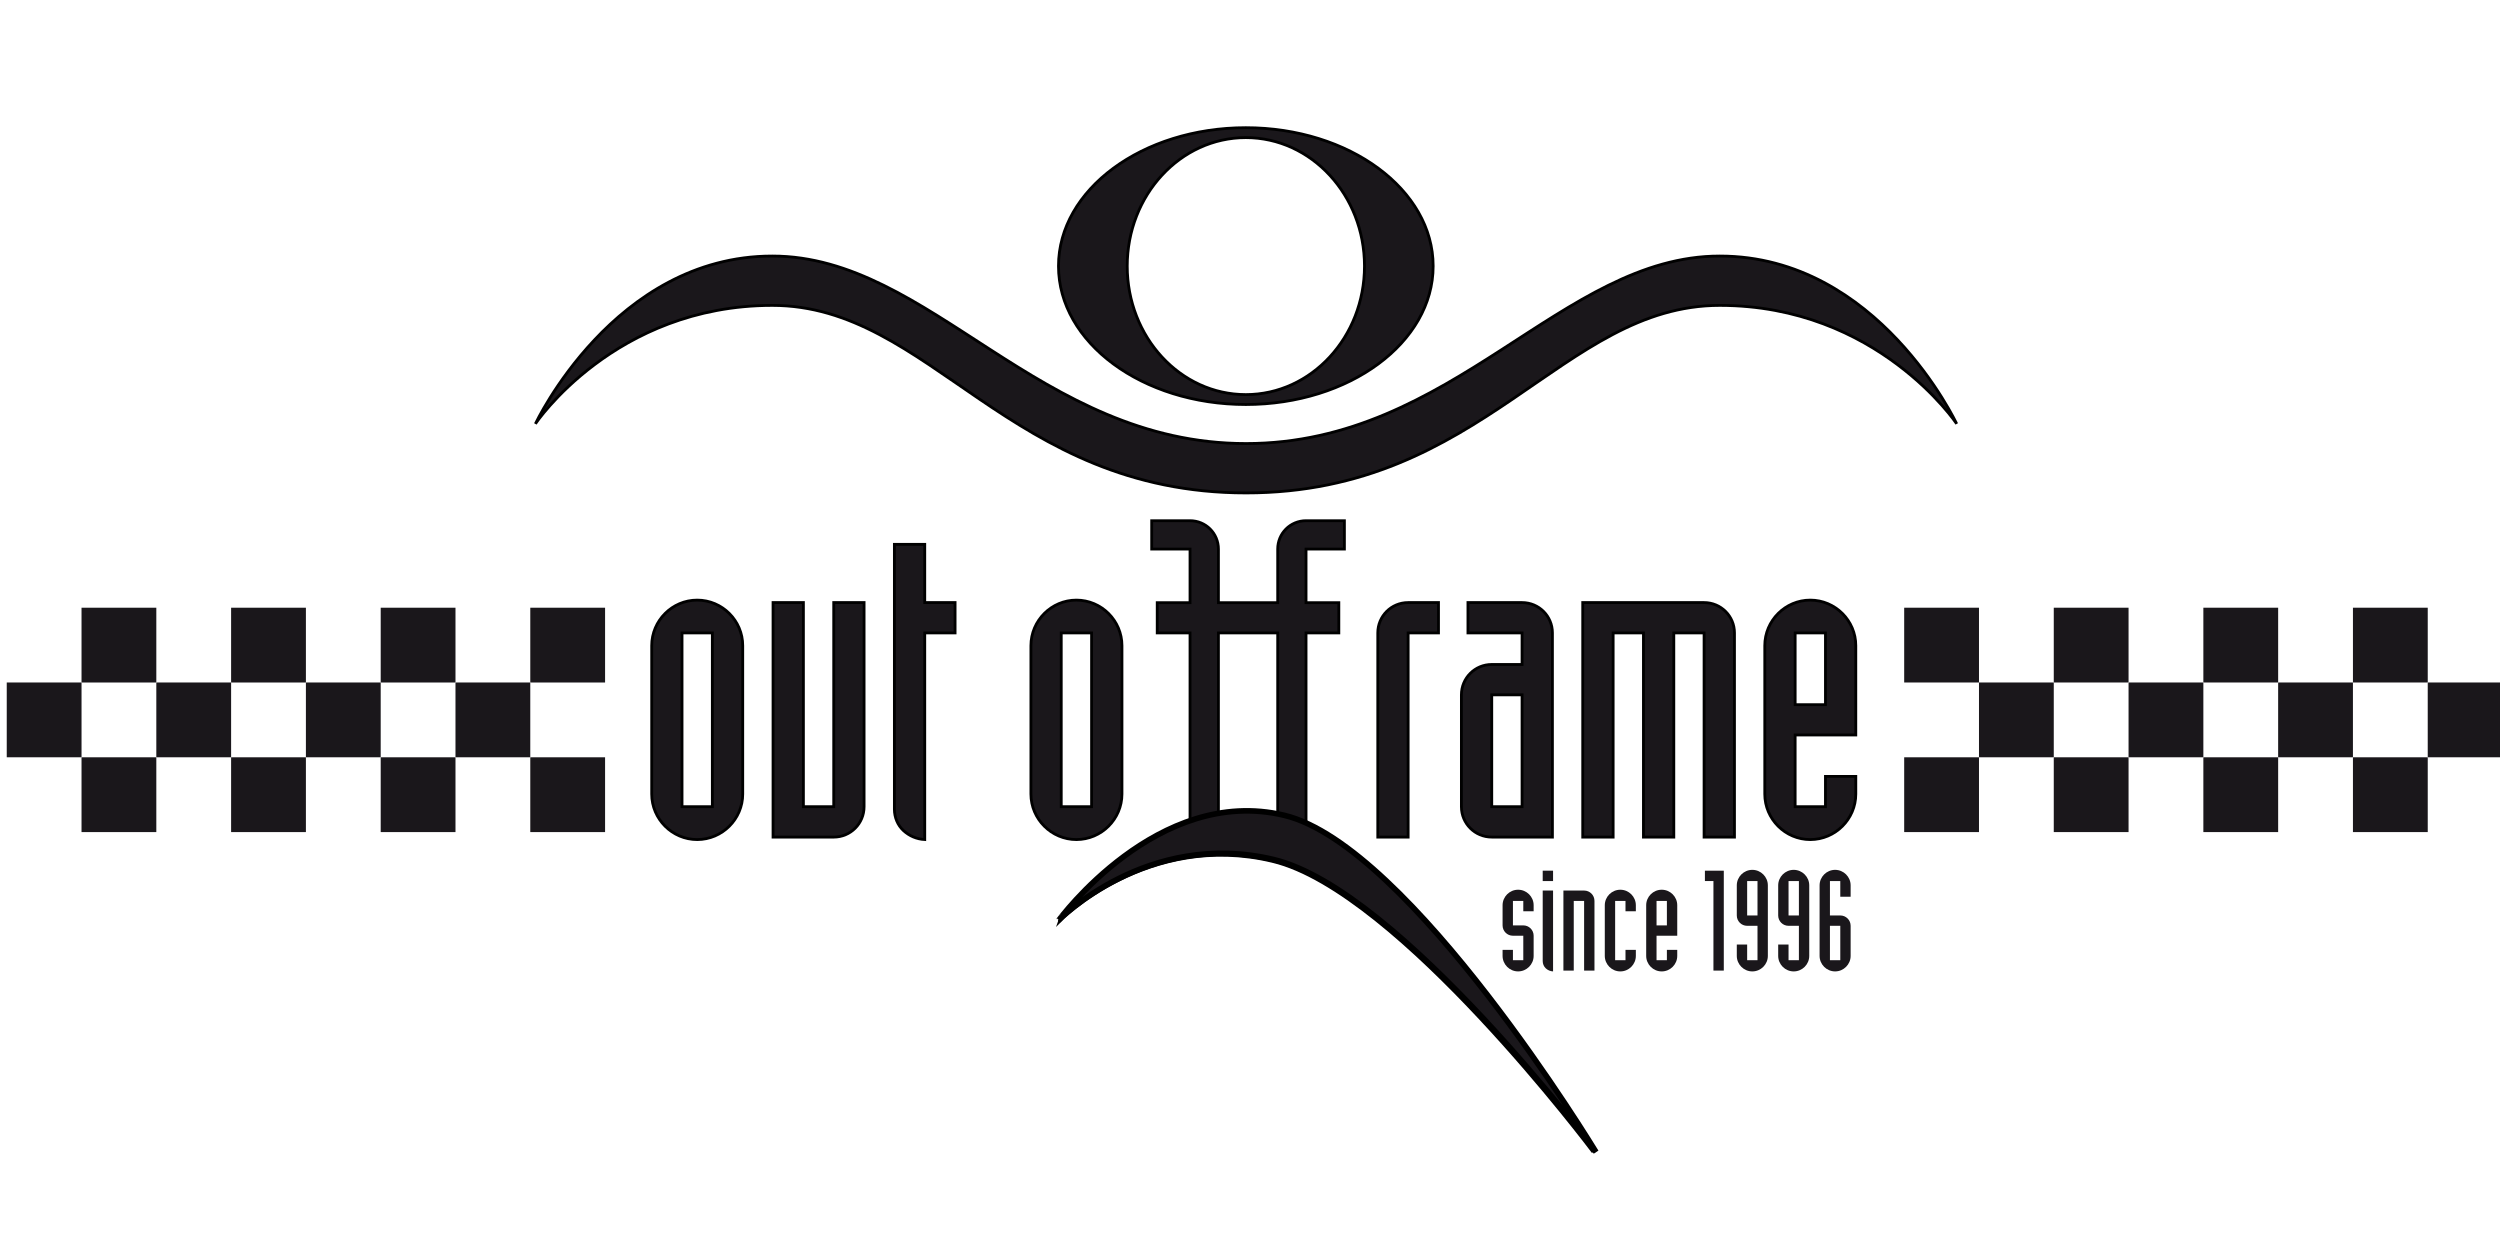 <?xml version="1.0" encoding="utf-8"?>
<!-- Generator: Adobe Illustrator 15.1.0, SVG Export Plug-In . SVG Version: 6.00 Build 0)  -->
<!DOCTYPE svg PUBLIC "-//W3C//DTD SVG 1.1//EN" "http://www.w3.org/Graphics/SVG/1.1/DTD/svg11.dtd">
<svg version="1.1" id="Ebene_1" xmlns="http://www.w3.org/2000/svg" xmlns:xlink="http://www.w3.org/1999/xlink" x="0px" y="0px"
	 width="360px" height="180px" viewBox="0 0 360 180" enable-background="new 0 0 360 180" xml:space="preserve">
<g>
	<path fill="#1A171B" d="M219.354,129.73h-1.492v3.526h1.492c0.825,0,1.49,0.666,1.49,1.49v2.902c0,1.228-1.007,2.235-2.237,2.235
		c-1.229,0-2.236-1.008-2.236-2.235v-0.866h1.491v1.489h1.492v-3.525h-1.492c-0.826,0-1.491-0.663-1.491-1.49v-2.902
		c0-1.229,1.008-2.233,2.236-2.233c1.229,0,2.237,1.005,2.237,2.233v0.869h-1.49V129.73z"/>
	<path fill="#1A171B" d="M223.641,126.87h-1.491v-1.491h1.491V126.87z M223.641,139.885c-0.403-0.021-0.765-0.181-1.048-0.444
		c-0.282-0.261-0.443-0.644-0.443-1.046V128.24h1.491V139.885z"/>
	<path fill="#1A171B" d="M225.131,128.24h2.981c0.825,0,1.491,0.665,1.491,1.49v10.034h-1.491V129.73h-1.491v10.034h-1.49V128.24z"
		/>
	<path fill="#1A171B" d="M235.562,137.649c0,1.228-1.007,2.235-2.236,2.235c-1.229,0-2.236-1.008-2.236-2.235v-7.295
		c0-1.229,1.008-2.233,2.236-2.233c1.229,0,2.236,1.005,2.236,2.233v0.869h-1.491v-1.493h-1.491v8.542h1.491v-1.489h1.491V137.649z"
		/>
	<path fill="#1A171B" d="M237.051,130.354c0-1.229,1.007-2.233,2.236-2.233c1.229,0,2.236,1.005,2.236,2.233v4.393h-2.981v3.525
		h1.49v-1.489h1.491v0.866c0,1.228-1.007,2.235-2.236,2.235c-1.229,0-2.236-1.008-2.236-2.235V130.354z M238.542,133.257h1.49
		v-3.526h-1.49V133.257z"/>
	<path fill="#1A171B" d="M246.736,126.87h-1.229v-1.491h2.719v14.386h-1.491V126.87z"/>
	<path fill="#1A171B" d="M251.59,138.272h1.49v-4.955h-1.49c-0.826,0-1.491-0.667-1.491-1.49v-4.334
		c0-1.227,1.007-2.235,2.236-2.235c1.229,0,2.236,1.009,2.236,2.235v10.156c0,1.228-1.007,2.235-2.236,2.235
		c-1.229,0-2.236-1.008-2.236-2.235v-1.633h1.491V138.272z M251.59,131.827h1.49v-4.957h-1.49V131.827z"/>
	<path fill="#1A171B" d="M257.55,138.272h1.491v-4.955h-1.491c-0.826,0-1.491-0.667-1.491-1.49v-4.334
		c0-1.227,1.008-2.235,2.235-2.235c1.229,0,2.237,1.009,2.237,2.235v10.156c0,1.228-1.007,2.235-2.237,2.235
		c-1.228,0-2.235-1.008-2.235-2.235v-1.633h1.491V138.272z M257.55,131.827h1.491v-4.957h-1.491V131.827z"/>
	<path fill="#1A171B" d="M262.021,127.493c0-1.227,1.007-2.235,2.235-2.235c1.229,0,2.236,1.009,2.236,2.235v1.633h-1.491v-2.256
		h-1.49v4.957h1.49c0.826,0,1.491,0.665,1.491,1.49v4.332c0,1.228-1.007,2.235-2.236,2.235c-1.228,0-2.235-1.008-2.235-2.235
		V127.493z M263.511,138.272h1.49v-4.955h-1.49V138.272z"/>
</g>
<g>
	<rect x="295.743" y="109.05" fill="#1A171B" width="10.769" height="10.77"/>
	<rect x="317.284" y="109.05" fill="#1A171B" width="10.77" height="10.77"/>
	<rect x="338.824" y="109.05" fill="#1A171B" width="10.77" height="10.77"/>
	<rect x="284.974" y="98.278" fill="#1A171B" width="10.769" height="10.771"/>
	<rect x="274.203" y="109.05" fill="#1A171B" width="10.771" height="10.77"/>
	<rect x="306.512" y="98.278" fill="#1A171B" width="10.772" height="10.771"/>
	<rect x="328.053" y="98.278" fill="#1A171B" width="10.769" height="10.771"/>
	<rect x="349.593" y="98.278" fill="#1A171B" width="10.769" height="10.771"/>
	<rect x="11.74" y="109.05" fill="#1A171B" width="10.77" height="10.771"/>
	<rect x="33.28" y="109.05" fill="#1A171B" width="10.77" height="10.771"/>
	<rect x="54.821" y="109.05" fill="#1A171B" width="10.769" height="10.771"/>
	<rect x="22.51" y="98.278" fill="#1A171B" width="10.77" height="10.771"/>
	<rect x="0.971" y="98.278" fill="#1A171B" width="10.77" height="10.771"/>
	<rect x="44.05" y="98.278" fill="#1A171B" width="10.77" height="10.771"/>
	<rect x="76.361" y="109.05" fill="#1A171B" width="10.77" height="10.771"/>
	<rect x="65.59" y="98.278" fill="#1A171B" width="10.77" height="10.771"/>
	<rect x="295.743" y="87.51" fill="#1A171B" width="10.769" height="10.769"/>
	<rect x="317.284" y="87.51" fill="#1A171B" width="10.77" height="10.769"/>
	<rect x="338.824" y="87.51" fill="#1A171B" width="10.77" height="10.769"/>
	<rect x="274.203" y="87.51" fill="#1A171B" width="10.771" height="10.769"/>
	<rect x="11.74" y="87.511" fill="#1A171B" width="10.77" height="10.77"/>
	<rect x="33.28" y="87.511" fill="#1A171B" width="10.77" height="10.77"/>
	<rect x="54.821" y="87.511" fill="#1A171B" width="10.769" height="10.77"/>
	<rect x="76.361" y="87.511" fill="#1A171B" width="10.77" height="10.77"/>
	<g>
		<path fill="#1A171B" stroke="#000000" stroke-width="0.408" d="M100.396,86.417c-3.599,0-6.548,2.949-6.548,6.556v21.37
			c0,3.602,2.95,6.555,6.548,6.555c3.605,0,6.555-2.953,6.555-6.555v-21.37C106.951,89.366,104.001,86.417,100.396,86.417z
			 M102.58,116.164h-4.37V91.14h4.37V116.164z"/>
		<path fill="#1A171B" stroke="#000000" stroke-width="0.408" d="M247.648,36.871c-22.74,0-38.371,27.001-68.22,27.001
			c-29.845,0-45.481-27.001-68.215-27.001c-22.81,0-34.115,24.158-34.115,24.158s11.37-17.053,34.115-17.053
			c22.734,0,34.104,27.005,68.215,27.005c34.112,0,45.479-27.005,68.22-27.005c22.745,0,34.114,17.053,34.114,17.053
			S270.46,36.871,247.648,36.871z"/>
		<path fill="#1A171B" stroke="#000000" stroke-width="0.408" d="M179.4,58.248c14.901,0,26.973-8.924,26.973-19.931
			c0-11.003-12.072-19.927-26.973-19.927c-14.896,0-26.976,8.924-26.976,19.927C152.424,49.324,164.505,58.248,179.4,58.248z
			 M179.4,19.814c9.438,0,17.087,8.282,17.087,18.503c0,10.22-7.649,18.506-17.087,18.506c-9.435,0-17.08-8.286-17.08-18.506
			C162.321,28.097,169.966,19.814,179.4,19.814z"/>
		<path fill="#1A171B" stroke="#000000" stroke-width="0.408" d="M120.058,116.164h-4.369V86.771h-4.369v33.771h8.738
			c2.417,0,4.368-1.948,4.368-4.377V86.771h-4.368V116.164z"/>
		<path fill="#1A171B" stroke="#000000" stroke-width="0.408" d="M133.162,78.388h-4.368v38.141c0,1.179,0.474,2.305,1.295,3.066
			c0.83,0.769,1.894,1.239,3.073,1.303V91.14h4.368v-4.369h-4.368V78.388z"/>
		<path fill="#1A171B" stroke="#000000" stroke-width="0.408" d="M161.56,114.343v-21.37c0-3.606-2.955-6.556-6.557-6.556
			c-3.597,0-6.55,2.949-6.55,6.556v21.37c0,3.602,2.953,6.555,6.55,6.555C158.605,120.897,161.56,117.944,161.56,114.343z
			 M152.817,91.14h4.372v25.024h-4.372V91.14z"/>
		<path fill="#1A171B" stroke="#000000" stroke-width="0.408" d="M202.77,91.14h4.371v-4.369h-4.371
			c-2.424,0-4.367,1.95-4.367,4.369v29.401h4.367V91.14z"/>
		<path fill="#1A171B" stroke="#000000" stroke-width="0.408" d="M214.811,95.686c-2.417,0-4.367,1.946-4.367,4.368v16.11
			c0,2.429,1.95,4.377,4.367,4.377h8.736V91.14c0-2.419-1.942-4.369-4.368-4.369h-7.793v4.369h7.793v4.546H214.811z
			 M219.179,116.164h-4.369v-16.11h4.369V116.164z"/>
		<path fill="#1A171B" stroke="#000000" stroke-width="0.408" d="M245.39,86.771h-17.475v33.771h4.376V91.14h4.366v29.401h4.37
			V91.14h4.362v29.401h4.373V91.14C249.762,88.721,247.813,86.771,245.39,86.771z"/>
		<path fill="#1A171B" stroke="#000000" stroke-width="0.408" d="M260.679,86.417c-3.598,0-6.549,2.949-6.549,6.556v21.37
			c0,3.602,2.951,6.555,6.549,6.555c3.602,0,6.555-2.953,6.555-6.555v-2.542h-4.367v4.363h-4.367v-10.326h8.733V92.973
			C267.234,89.366,264.281,86.417,260.679,86.417z M262.868,101.474h-4.367V91.14h4.367V101.474z"/>
		<path fill="#1A171B" stroke="#000000" stroke-width="0.408" d="M188.034,118.867c0.021-0.163,0.034-0.333,0.034-0.501V91.143
			h4.723v-4.359h-4.723v-7.717h5.525v-4.084h-5.525c-2.263,0-4.077,1.821-4.077,4.084v7.717h-8.54v-7.717
			c0-2.263-1.82-4.084-4.086-4.084h-5.52v4.084h5.52v7.717h-4.724v4.359h4.724v27.224c0,0.026,0.005,0.055,0.005,0.082
			c-11.233,3.817-18.868,14.261-18.868,14.261s12.693-13.019,30.751-8.67c18.061,4.346,46.147,41.863,46.147,41.863
			S205.861,127.054,188.034,118.867z M175.451,117.407V91.143h8.54v26.386C181.012,116.928,178.151,116.95,175.451,117.407z"/>
		<path fill="#1A171B" stroke="#000000" stroke-width="0.809" d="M184.939,117.407c18.17,4.372,44.889,48.485,44.889,48.485
			s-28.252-37.749-46.42-42.12c-18.173-4.371-30.938,8.724-30.938,8.724S166.714,113.018,184.939,117.407z"/>
	</g>
</g>
</svg>
